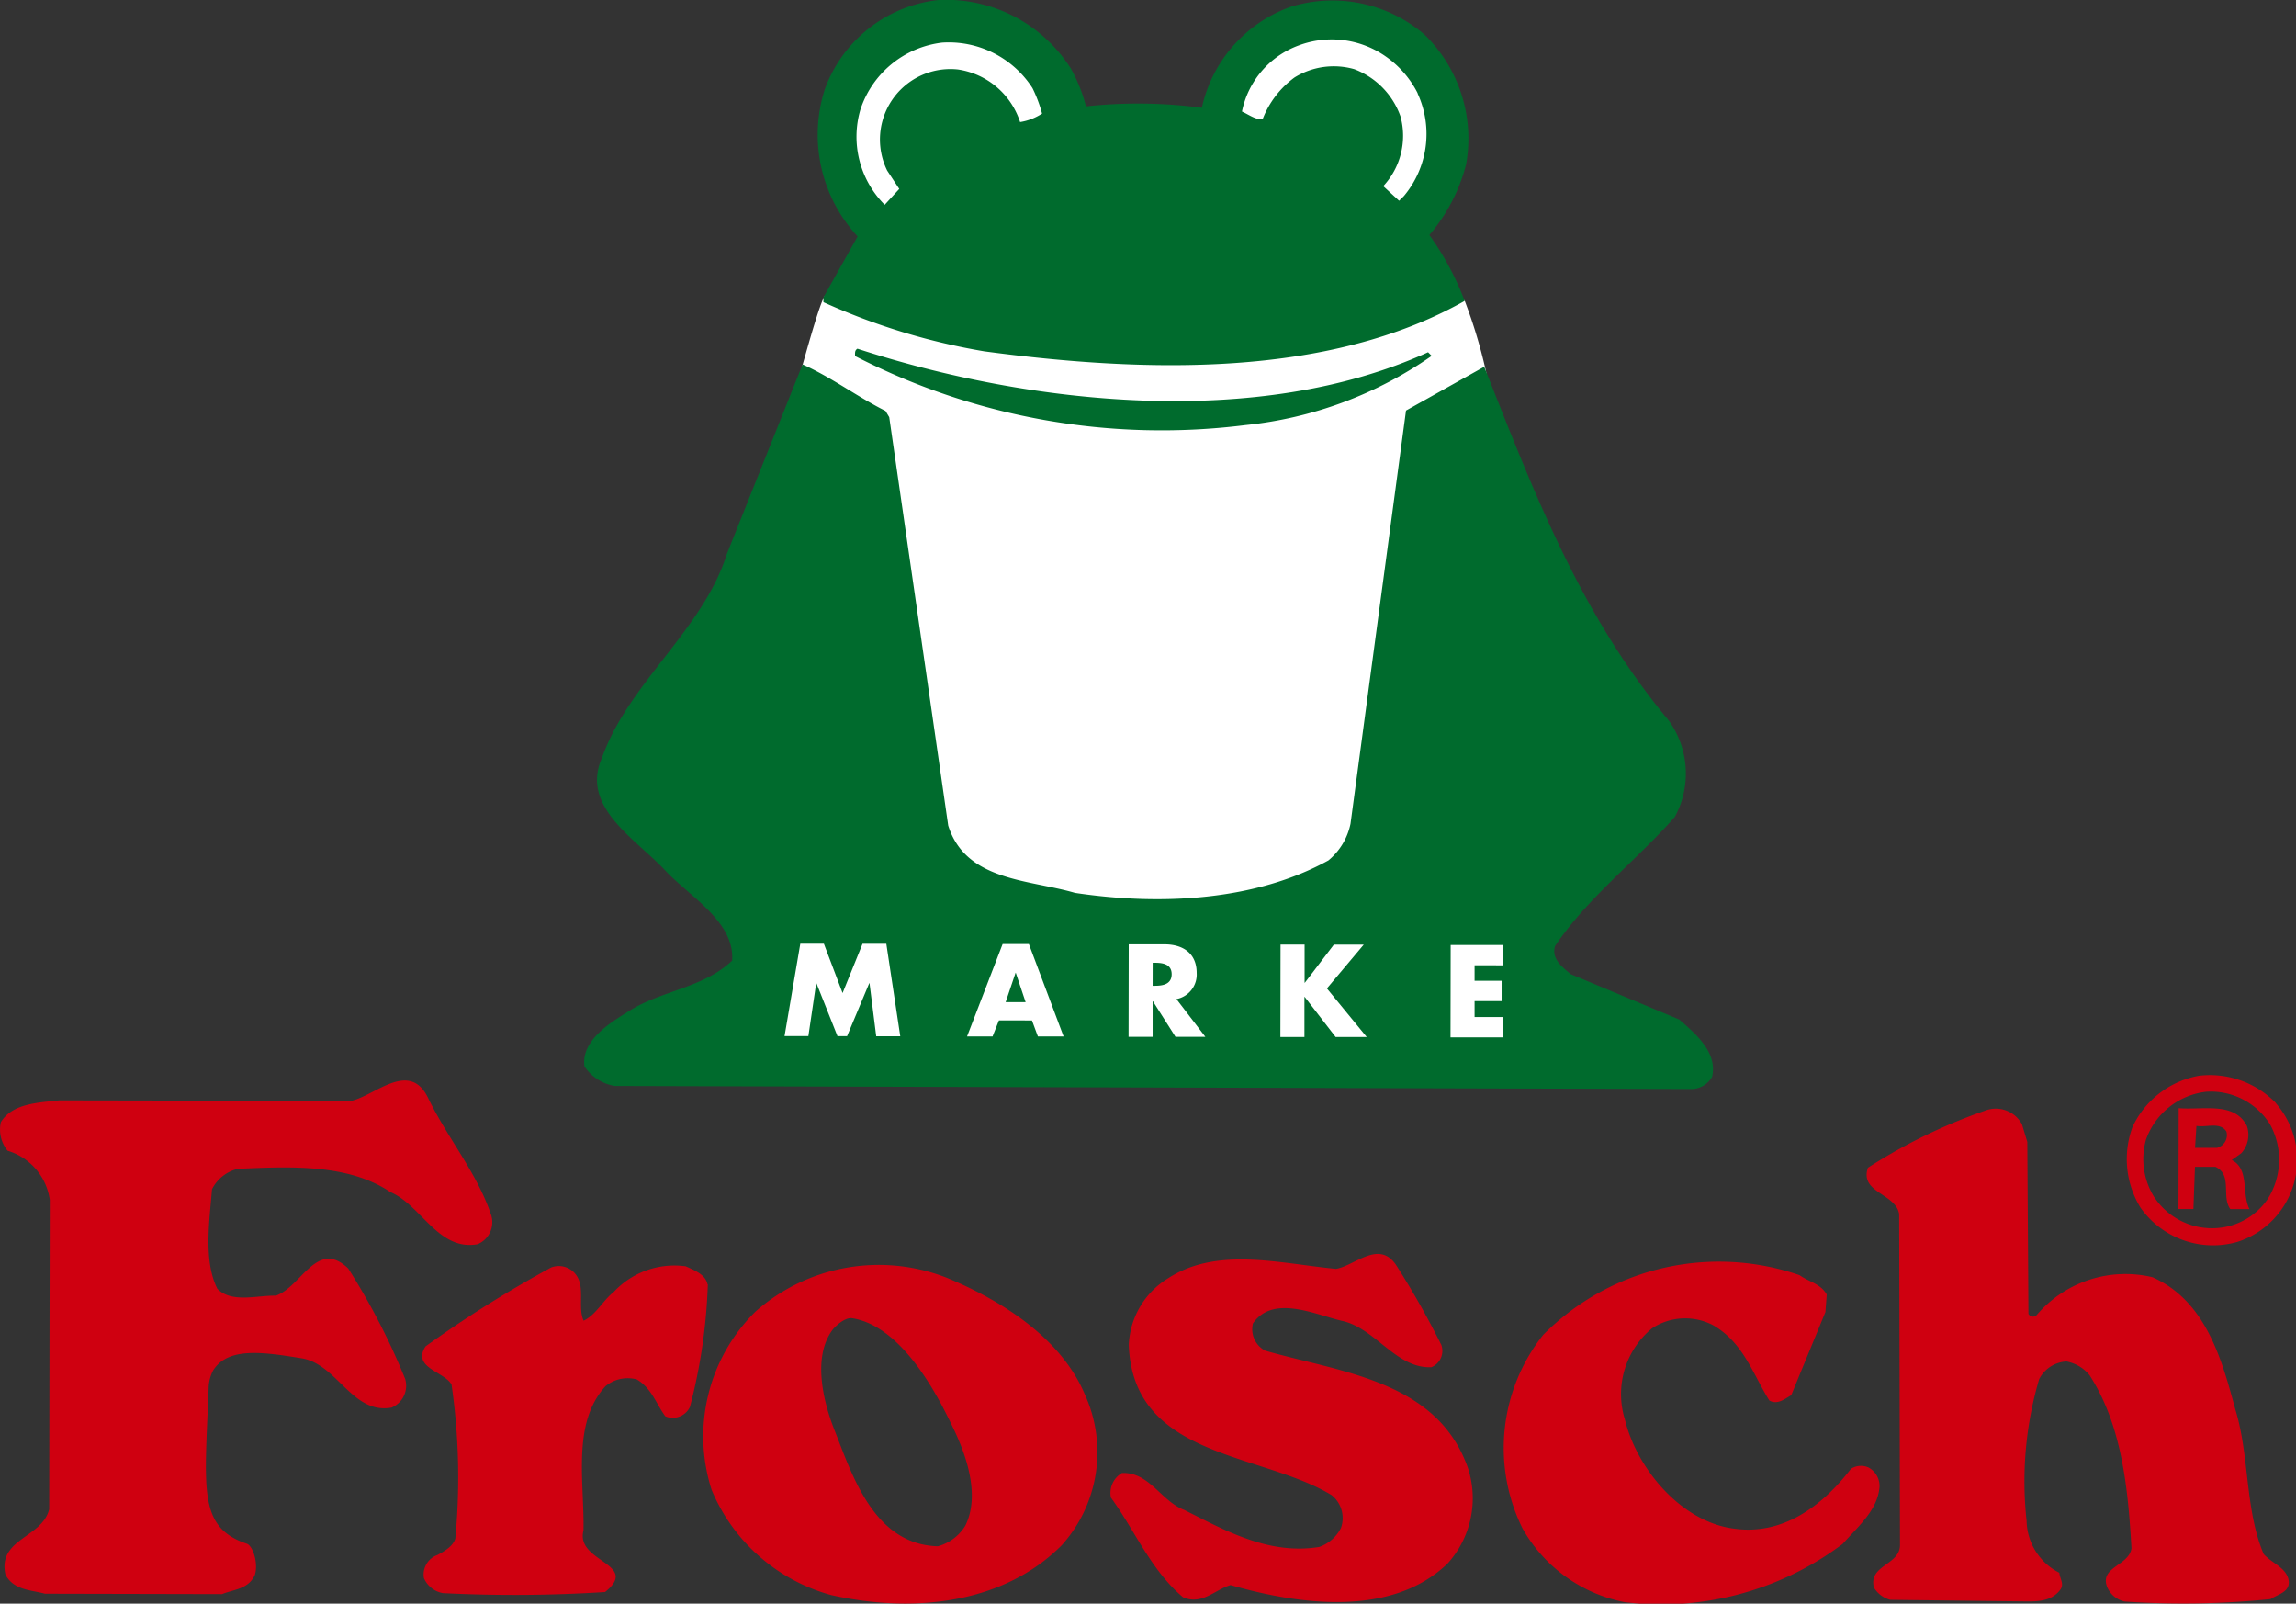 <svg xmlns="http://www.w3.org/2000/svg" width="85.929" height="60" viewBox="0 0 85.929 60">
  <rect x="0" y="0" width="85.929" height="60" fill="#333333" stroke="none"/>
  <g id="グループ_4635" data-name="グループ 4635" transform="translate(-8.237 -12.519)">
    <path id="パス_8040" data-name="パス 8040" d="M43.562,43.7a8.371,8.371,0,1,0-8.357-8.387A8.372,8.372,0,0,0,43.562,43.7" transform="translate(7.514 4.023)" fill="#fff"/>
    <path id="パス_8041" data-name="パス 8041" d="M61.627,43.5c-1.55,2.79-.82,5.148-.825,8.383l-24.258-.043a50.651,50.651,0,0,1-8.751-.9c.817-2.5,4.2-1.977,5.231-4.327,1.254-2.871-.289-4.856-.283-8.018.006-3.97.114-7.623.121-11.591,0-.334-.065-.688-.043-.963.018-.019.588-2.161.82-2.566.129-.137.219-.077.219-.077,2.955-3.386.595-3.378.444-5.36a4.2,4.2,0,0,1,4.409-4.778c3.674.006,3.945,7.318,6.788,4.992.841-.687,1.9-.84,2.553-1.367,3.212-5.129,5.164-4.047,7.011-2.954a3.438,3.438,0,0,1,2.056,3.093c0,1.981-2.426,3.689.487,6.609a19.1,19.1,0,0,1,.953,3.417C59.87,32.277,59.8,37.1,61.63,42.1Z" transform="translate(5.449 0.14)" fill="#fff"/>
    <path id="パス_8042" data-name="パス 8042" d="M43.526,15.039a5.957,5.957,0,0,1,.591,1.46,18.168,18.168,0,0,1,4.336.052A5.185,5.185,0,0,1,51.79,12.77,5.289,5.289,0,0,1,56.8,13.826a5.439,5.439,0,0,1,1.543,4.842,6.577,6.577,0,0,1-1.375,2.643,10.742,10.742,0,0,1,1.32,2.466c-5.115,2.887-11.96,2.692-17.981,1.886a24.408,24.408,0,0,1-6.017-1.839v-.179l1.28-2.28a5.584,5.584,0,0,1-1.222-5.525A5.112,5.112,0,0,1,38.6,12.519a5.526,5.526,0,0,1,4.921,2.52m13,.974a3.623,3.623,0,0,1-.51,3.84l-.183.178-.593-.547a2.745,2.745,0,0,0,.642-2.6A2.919,2.919,0,0,0,54.157,15.1a2.8,2.8,0,0,0-2.236.313,3.492,3.492,0,0,0-1.189,1.55c-.228.051-.523-.164-.775-.276a3.333,3.333,0,0,1,2.1-2.463,3.526,3.526,0,0,1,3.284.417,3.753,3.753,0,0,1,1.184,1.369m-14.415-.2a5.3,5.3,0,0,1,.361.96,2.083,2.083,0,0,1-.823.317,2.875,2.875,0,0,0-2.321-1.967A2.634,2.634,0,0,0,36.677,18.9l.453.687-.549.593a3.592,3.592,0,0,1-.907-3.561,3.669,3.669,0,0,1,3.062-2.506,3.729,3.729,0,0,1,3.376,1.7m14.807,9.884.136.136a14.79,14.79,0,0,1-6.981,2.591,25.066,25.066,0,0,1-14.6-2.584c0-.1-.02-.214.09-.275,6.433,2.1,15,3.03,21.353.133m-20.3,2.2.136.228L38.96,43.406c.655,2.082,3.018,2.016,4.745,2.52,3.245.487,6.769.284,9.485-1.215a2.408,2.408,0,0,0,.826-1.369l2.078-15.463,2.926-1.638c1.831,4.612,3.579,9.26,6.914,13.244a3.4,3.4,0,0,1,.219,3.6c-1.474,1.666-3.264,3.018-4.483,4.833-.138.485.275.785.592,1.05l4.055,1.694c.633.551,1.441,1.236,1.233,2.146a.9.9,0,0,1-.822.456L26.485,53.15a1.7,1.7,0,0,1-1.139-.73c-.127-.917.859-1.574,1.554-2,1.243-.843,2.853-.9,3.974-1.959.1-1.479-1.614-2.4-2.55-3.422C27.21,43.87,25.2,42.688,26,40.879c.979-2.786,3.786-4.8,4.668-7.614l2.842-7.112c1.074.478,2.05,1.212,3.1,1.739" transform="translate(4.764 0)" fill="#006b2d"/>
    <path id="パス_8043" data-name="パス 8043" d="M31.2,43.589h.892l.293-1.984h.006l.79,1.987h.359l.831-1.983h.009l.251,1.986h.9l-.522-3.459-.89,0-.747,1.844-.7-1.846h-.882Z" transform="translate(6.399 7.694)" fill="#fff"/>
    <path id="パス_8044" data-name="パス 8044" d="M38.734,42.316h-.747l.372-1.1h.006Zm.238.685.222.6h.962l-1.3-3.459h-.982L36.542,43.6l.955,0,.238-.6Z" transform="translate(7.887 7.697)" fill="#fff"/>
    <path id="パス_8045" data-name="パス 8045" d="M42.172,40.842h.091c.289,0,.62.052.62.428s-.332.433-.623.432h-.09Zm.89,1.358a.935.935,0,0,0,.757-.979c0-.735-.515-1.068-1.2-1.069l-1.343,0-.006,3.46h.9V42.282h.012l.844,1.33,1.118,0Z" transform="translate(9.204 7.699)" fill="#fff"/>
    <path id="パス_8046" data-name="パス 8046" d="M46.627,41.587h-.009l0-1.428h-.9l-.006,3.457h.9l0-1.5h.009l1.158,1.5,1.164,0L47.453,41.8l1.378-1.638-1.118,0Z" transform="translate(10.444 7.701)" fill="#fff"/>
    <path id="パス_8047" data-name="パス 8047" d="M52.666,40.932v-.761l-1.967,0-.006,3.457,1.967,0v-.761H51.594V42.27h1.011v-.76l-1.011,0V40.93Z" transform="translate(11.83 7.704)" fill="#fff"/>
    <path id="パス_8048" data-name="パス 8048" d="M39.89,15.464a5.214,5.214,0,0,1,.362.96,2.1,2.1,0,0,1-.823.317,2.887,2.887,0,0,0-2.321-1.967,2.636,2.636,0,0,0-2.654,3.781l.453.688-.545.593a3.6,3.6,0,0,1-.909-3.562,3.677,3.677,0,0,1,3.062-2.507,3.728,3.728,0,0,1,3.376,1.7" transform="translate(6.985 0.345)" fill="#fff"/>
    <path id="パス_8049" data-name="パス 8049" d="M51.162,15.691a3.616,3.616,0,0,1-.51,3.837l-.182.179-.593-.547a2.763,2.763,0,0,0,.648-2.6,2.935,2.935,0,0,0-1.735-1.777,2.794,2.794,0,0,0-2.235.312,3.506,3.506,0,0,0-1.189,1.55c-.228.06-.523-.162-.777-.276A3.339,3.339,0,0,1,46.7,13.9a3.517,3.517,0,0,1,3.282.417,3.719,3.719,0,0,1,1.184,1.369" transform="translate(10.129 0.323)" fill="#fff"/>
    <path id="パス_8050" data-name="パス 8050" d="M31.285,50.255a20.689,20.689,0,0,1-.669,4.589.712.712,0,0,1-.921.353c-.34-.456-.505-1.045-1.068-1.38a1.306,1.306,0,0,0-1.174.254c-1.263,1.386-.785,3.569-.822,5.4-.311,1.185,2.137,1.23.808,2.3a53.338,53.338,0,0,1-6.068.041.952.952,0,0,1-.711-.561.773.773,0,0,1,.51-.867c.253-.141.572-.318.664-.61a24.305,24.305,0,0,0-.141-5.767c-.272-.485-1.493-.628-.972-1.428a44.313,44.313,0,0,1,4.7-2.951.8.8,0,0,1,1.015.416c.217.455-.01,1.116.2,1.575.471-.226.726-.761,1.121-1.068a3.1,3.1,0,0,1,2.7-.967c.309.142.74.3.814.669" transform="translate(3.443 10.313)" fill="#cf0010"/>
    <path id="パス_8051" data-name="パス 8051" d="M64.337,50.665l-.05.662-1.28,3.111c-.244.139-.508.367-.816.2-.612-.968-.955-2.144-2.087-2.808a2.258,2.258,0,0,0-2.3.1,3.191,3.191,0,0,0-1.022,3.414c.442,1.834,2.1,3.827,4.07,4.084,1.809.262,3.291-.809,4.391-2.236a.687.687,0,0,1,.662-.047.79.79,0,0,1,.408.711c-.065.882-.794,1.479-1.38,2.146a11.309,11.309,0,0,1-8.163,2.179,5.614,5.614,0,0,1-3.823-2.766,6.8,6.8,0,0,1,.78-7.238,9.268,9.268,0,0,1,9.592-2.23c.341.244.788.32,1.015.719" transform="translate(12.267 10.282)" fill="#cf0010"/>
    <path id="パス_8052" data-name="パス 8052" d="M53.112,52.584a.659.659,0,0,1-.361.863c-1.323.061-2.1-1.479-3.365-1.738-.99-.233-2.56-.988-3.313.1a.906.906,0,0,0,.459,1.019c2.8.808,6.449,1.11,7.59,4.4a3.642,3.642,0,0,1-.77,3.571c-2.108,2.02-5.566,1.533-8.114.8-.586.165-1.068.765-1.782.456-1.21-1.022-1.794-2.488-2.7-3.731a.868.868,0,0,1,.414-.918c1.025-.045,1.459,1.052,2.337,1.383,1.555.784,3.174,1.689,5.048,1.383a1.444,1.444,0,0,0,.813-.712,1.1,1.1,0,0,0-.349-1.225c-2.642-1.607-7.435-1.377-7.593-5.622a3.075,3.075,0,0,1,1.484-2.5c1.835-1.185,4.184-.542,6.274-.345.713-.123,1.6-1.095,2.245-.146a32.209,32.209,0,0,1,1.678,2.959" transform="translate(9.056 10.225)" fill="#cf0010"/>
    <path id="パス_8053" data-name="パス 8053" d="M68.686,45.539l.2.662.042,6.43a.191.191,0,0,0,.307.049,4.364,4.364,0,0,1,4.338-1.417c2,.894,2.594,3.075,3.1,4.953.532,1.721.353,3.748,1.06,5.407.3.334.8.487.921.919.121.5-.385.572-.665.765a32.731,32.731,0,0,1-5.46.09.918.918,0,0,1-.662-.563c-.265-.736.817-.777.918-1.426-.129-2.257-.358-4.6-1.568-6.478a1.461,1.461,0,0,0-.863-.515,1.216,1.216,0,0,0-1.025.662,13.557,13.557,0,0,0-.469,5.306,2.227,2.227,0,0,0,1.225,1.938c.012.2.184.409.049.615-.385.534-1.024.453-1.633.453l-4.746-.056a1.021,1.021,0,0,1-.612-.463c-.2-.841.96-.83.978-1.575L64.09,48.9c-.124-.776-1.488-.793-1.169-1.734a20.544,20.544,0,0,1,4.39-2.137,1.113,1.113,0,0,1,1.375.511" transform="translate(15.224 9.043)" fill="#cf0010"/>
    <path id="パス_8054" data-name="パス 8054" d="M73.438,46.429h-.817l.052-.821c.372.068.88-.162,1.12.208a.493.493,0,0,1-.355.614m.914.2a1.024,1.024,0,0,0,.208-1.023c-.472-.915-1.644-.587-2.552-.662L72,48.719h.559l.059-1.579h.767c.647.3.212,1.121.556,1.58h.716c-.3-.586.009-1.5-.664-1.836Z" transform="translate(17.767 9.036)" fill="#cf0010"/>
    <path id="パス_8055" data-name="パス 8055" d="M75.741,48.643A2.523,2.523,0,0,1,73.6,49.705a2.591,2.591,0,0,1-2.092-1.175,2.684,2.684,0,0,1-.3-2.143A2.72,2.72,0,0,1,73.454,44.6a2.611,2.611,0,0,1,2.4,1.229,2.743,2.743,0,0,1-.11,2.81m.317-3.625A3.445,3.445,0,0,0,73.2,44,3.406,3.406,0,0,0,70.7,45.923a3.474,3.474,0,0,0,.3,3.01,3.318,3.318,0,0,0,3.615,1.288,3.221,3.221,0,0,0,1.446-5.2" transform="translate(17.345 8.767)" fill="#cf0010"/>
    <path id="パス_8056" data-name="パス 8056" d="M38.623,59.293a1.728,1.728,0,0,1-1.025.762c-2.406-.068-3.213-2.7-3.864-4.341-.371-.935-.854-2.654-.1-3.723.123-.175.494-.511.762-.468,2,.316,3.379,3.284,3.775,4.1s1.066,2.45.454,3.668M43.113,54.4c-.9-2.167-3.191-3.571-5.191-4.395a6.97,6.97,0,0,0-7.142,1.265,6.552,6.552,0,0,0-1.646,6.674,6.787,6.787,0,0,0,4.482,3.939c3.035.678,6.414.352,8.623-1.869a5.206,5.206,0,0,0,.875-5.614" transform="translate(5.736 10.317)" fill="#cf0010"/>
    <path id="パス_8057" data-name="パス 8057" d="M24.289,44.852c.721,1.467,1.827,2.786,2.335,4.336a.889.889,0,0,1-.513,1.074c-1.468.265-2.1-1.454-3.259-1.949-1.578-1.057-3.707-.963-5.712-.872a1.46,1.46,0,0,0-.969.763c-.092,1.173-.326,2.676.2,3.723.534.55,1.49.243,2.19.26.958-.331,1.536-2.139,2.708-1.018A25.771,25.771,0,0,1,23.4,55.3a.887.887,0,0,1-.509,1.074c-1.472.265-2.025-1.624-3.363-1.844-1.458-.237-2.764-.43-3.317.458a1.5,1.5,0,0,0-.166.666c-.141,3.771-.412,5.194,1.43,5.814.216.07.442.713.3,1.17-.245.537-.791.536-1.227.715l-6.63-.015c-.495-.139-1.174-.124-1.477-.716-.3-1.349,1.381-1.371,1.637-2.446L10.1,48.6a2.242,2.242,0,0,0-1.579-1.836,1.25,1.25,0,0,1-.251-1.07c.43-.7,1.387-.728,2.194-.814l10.912.019c.9-.188,2.221-1.589,2.913-.045" transform="translate(0 8.809)" fill="#cf0010"/>
  </g>
</svg>
